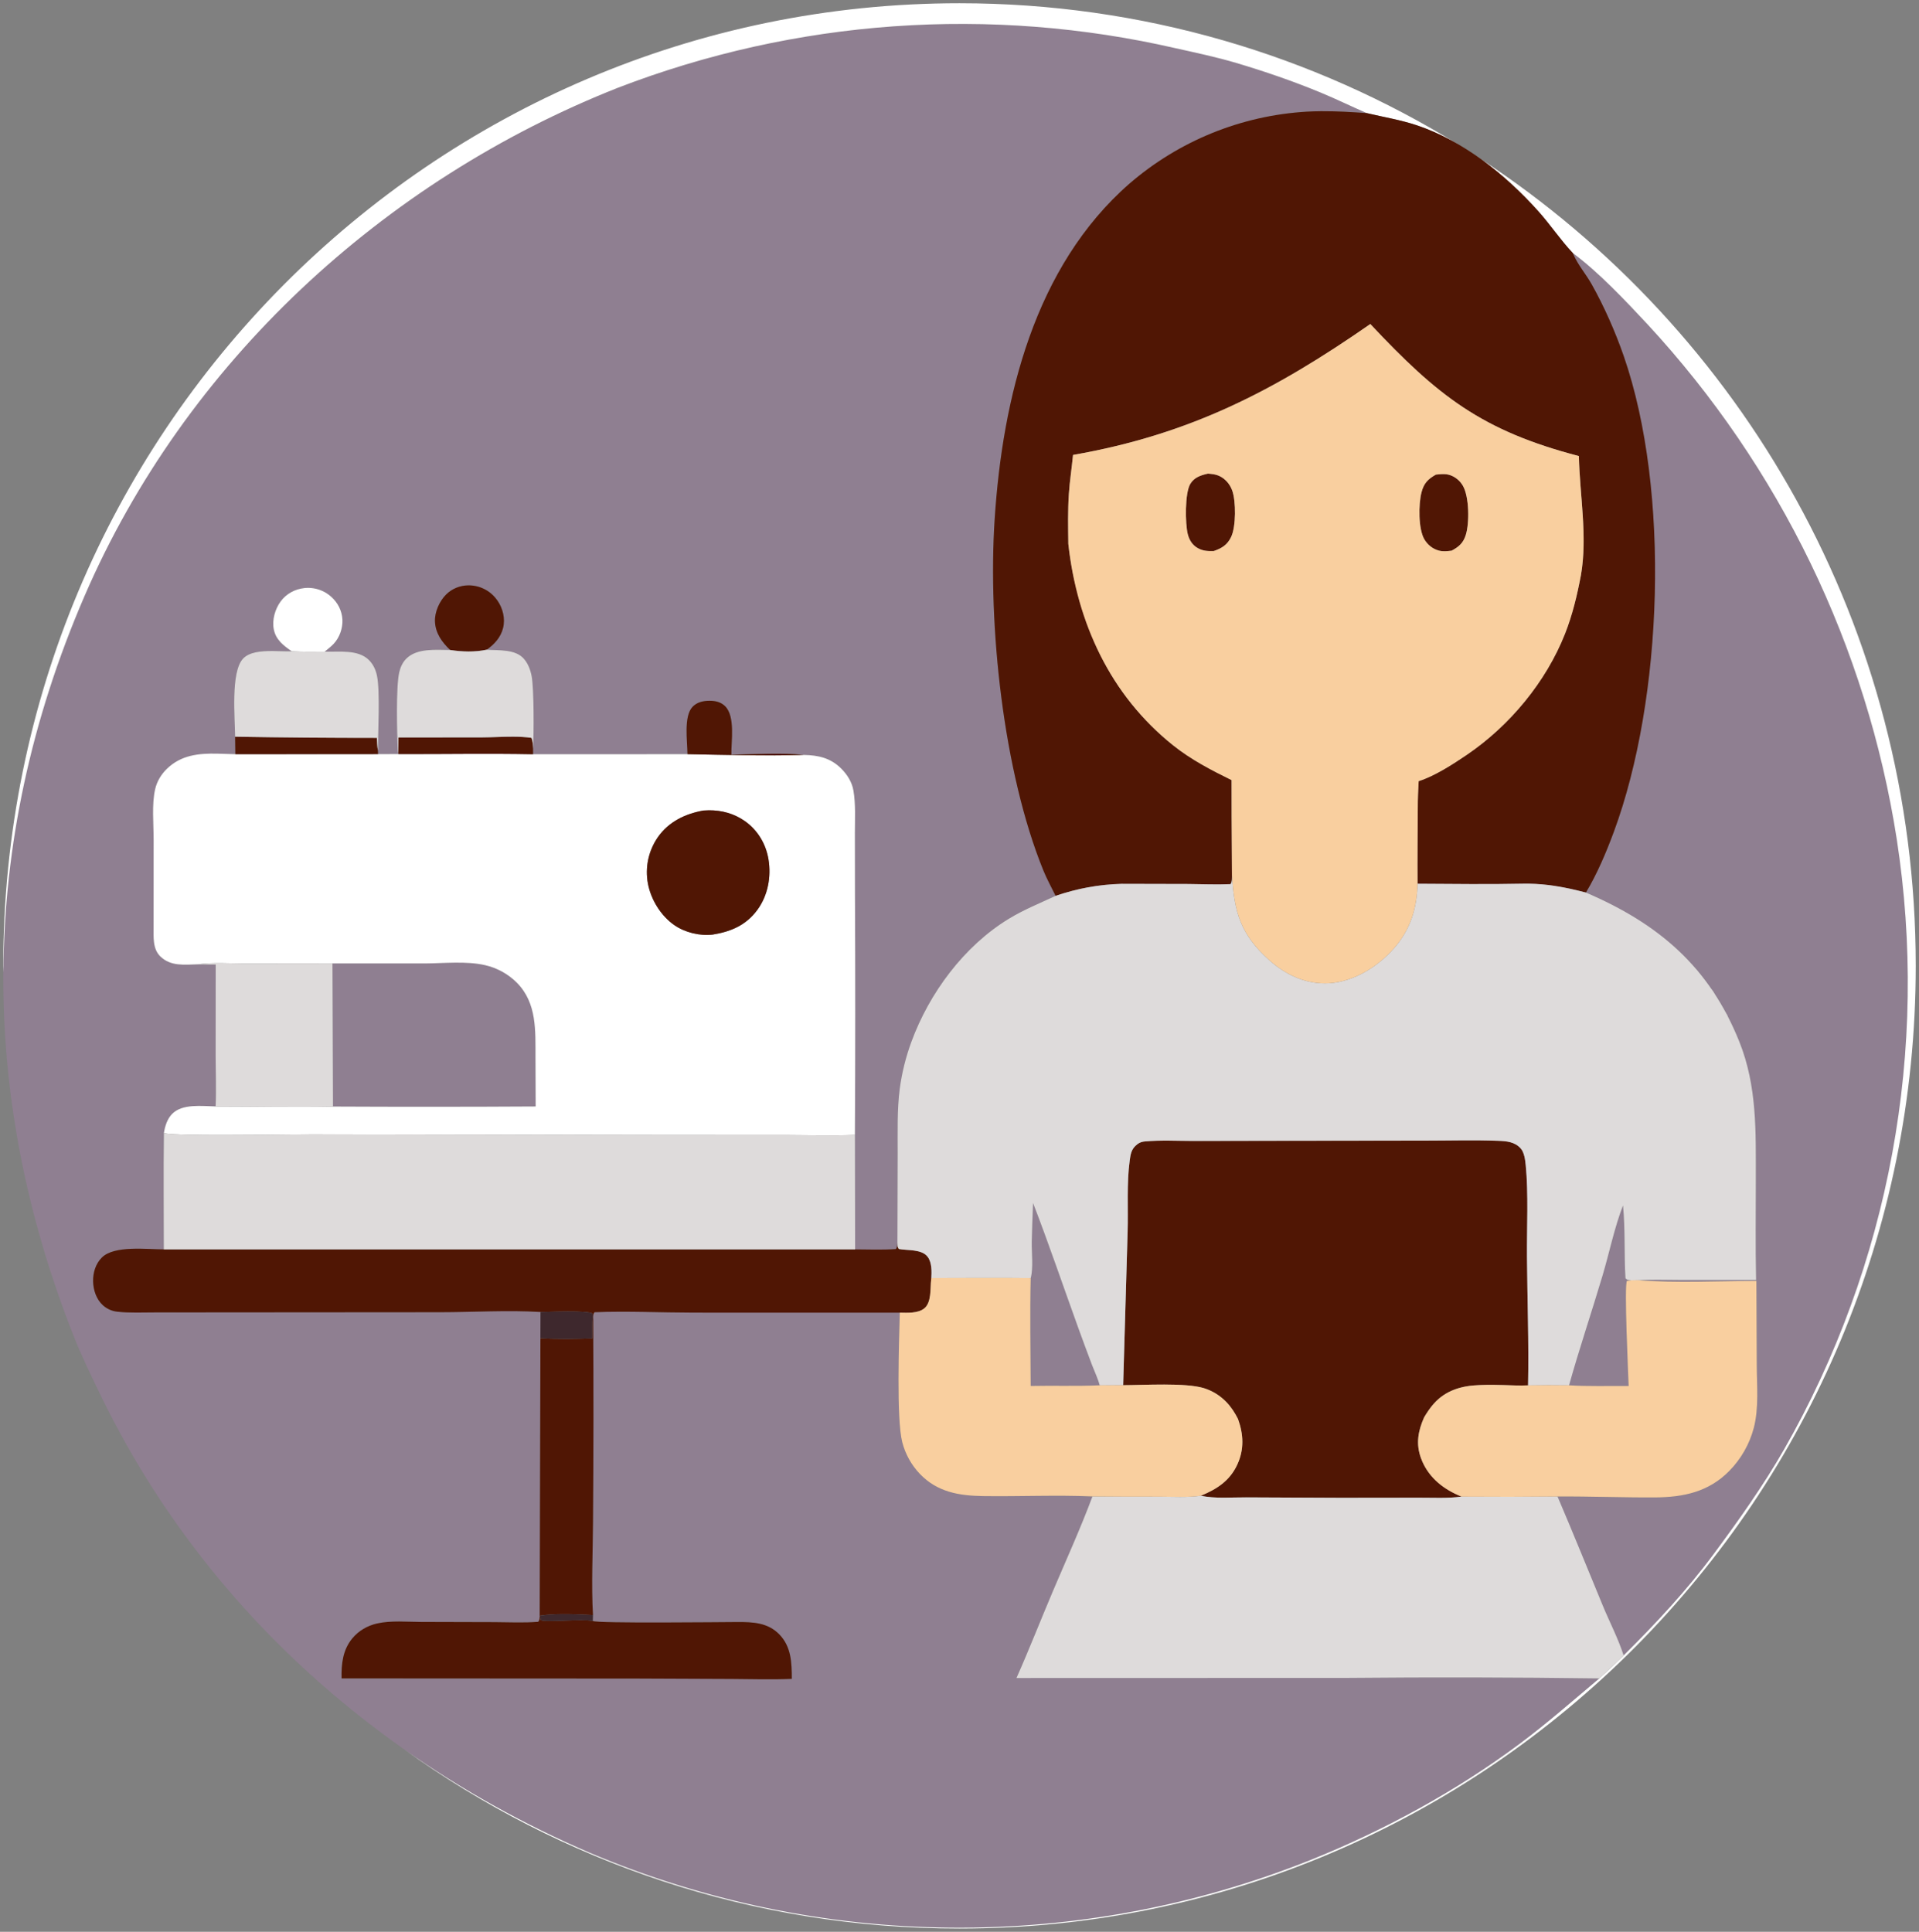 <?xml version="1.0" encoding="UTF-8" standalone="no"?>
<svg
   width="277.455"
   height="279.312"
   version="1.1"
   id="svg35"
   sodipodi:docname="kobieta-w-br-zowych-w-osach--stoi-w-pomieszczeniu-.svg"
   inkscape:version="1.3.2 (091e20e, 2023-11-25, custom)"
   xmlns:inkscape="http://www.inkscape.org/namespaces/inkscape"
   xmlns:sodipodi="http://sodipodi.sourceforge.net/DTD/sodipodi-0.dtd"
   xmlns="http://www.w3.org/2000/svg"
   xmlns:svg="http://www.w3.org/2000/svg"
   xmlns:inkstitch="http://inkstitch.org/namespace">
  <rect width="100%" height="100%" fill="#808080" stroke="none"/>
  <sodipodi:namedview
     id="namedview35"
     pagecolor="#ffffff"
     bordercolor="#000000"
     borderopacity="0.25"
     inkscape:showpageshadow="2"
     inkscape:pageopacity="0.0"
     inkscape:pagecheckerboard="0"
     inkscape:deskcolor="#d1d1d1"
     showgrid="false"
     inkscape:zoom="2.1461796"
     inkscape:cx="71.056496"
     inkscape:cy="121.37847"
     inkscape:window-width="1920"
     inkscape:window-height="991"
     inkscape:window-x="-9"
     inkscape:window-y="-9"
     inkscape:window-maximized="1"
     inkscape:current-layer="svg35" />
  <defs
     id="defs35" />
  <path
     d="m 139.475,3.461 c -0.854,-0.003 -1.707,7.447e-4 -2.561,0.014 -0.854,0.013 -1.707,0.034 -2.561,0.062 -0.853,0.029 -1.706,0.067 -2.559,0.111 -0.853,0.045 -1.705,0.096 -2.557,0.156 -0.852,0.06 -1.704,0.129 -2.555,0.205 -0.85,0.076 -1.7,0.16 -2.549,0.252 -0.849,0.092 -1.696,0.191 -2.543,0.299 -0.847,0.108 -1.692,0.222 -2.537,0.346 -0.845,0.123 -1.689,0.256 -2.531,0.395 -0.843,0.139 -1.684,0.285 -2.523,0.439 -0.84,0.154 -1.679,0.316 -2.516,0.486 -0.837,0.17 -1.67,0.348 -2.504,0.533 -0.833,0.185 -1.666,0.379 -2.496,0.58 -0.83,0.201 -1.656,0.409 -2.482,0.625 -0.826,0.216 -1.651,0.44 -2.473,0.672 -0.822,0.231 -1.641,0.47 -2.459,0.717 -0.817,0.247 -1.633,0.502 -2.445,0.764 -0.813,0.262 -1.624,0.53 -2.432,0.807 -0.808,0.277 -1.612,0.562 -2.414,0.854 -0.803,0.292 -1.604,0.59 -2.4,0.896 C 55.406,26.087 26.768,52.497 12.219,86.189 -2.983,121.392 -3.389,157.801 10.744,193.414 c 1.093,2.754 2.402,5.418 3.688,8.086 14.648,30.385 40.108,53.188 70.924,66.424 1.026,0.434 2.057,0.853 3.094,1.262 1.037,0.408 2.079,0.806 3.125,1.189 1.046,0.383 2.095,0.752 3.15,1.109 1.055,0.357 2.116,0.702 3.18,1.033 1.064,0.332 2.13,0.652 3.201,0.957 1.071,0.306 2.146,0.598 3.225,0.877 1.079,0.279 2.161,0.546 3.246,0.799 1.085,0.253 2.173,0.492 3.264,0.719 1.091,0.226 2.185,0.439 3.281,0.639 1.096,0.2 2.192,0.386 3.293,0.559 1.101,0.173 2.204,0.333 3.309,0.479 1.105,0.146 2.211,0.278 3.318,0.396 1.108,0.119 2.218,0.225 3.328,0.316 1.11,0.092 2.22,0.17 3.332,0.234 1.112,0.065 2.226,0.115 3.34,0.152 1.114,0.038 2.226,0.062 3.34,0.072 1.114,0.01 2.23,0.007 3.344,-0.01 1.114,-0.017 2.227,-0.048 3.34,-0.092 1.113,-0.044 2.226,-0.103 3.338,-0.174 1.112,-0.071 2.222,-0.155 3.332,-0.254 1.11,-0.098 2.219,-0.211 3.326,-0.336 1.107,-0.126 2.211,-0.264 3.314,-0.416 1.104,-0.152 2.205,-0.319 3.305,-0.498 1.099,-0.179 2.196,-0.372 3.291,-0.578 1.095,-0.206 2.188,-0.425 3.277,-0.658 1.089,-0.233 2.176,-0.479 3.26,-0.738 1.083,-0.259 2.163,-0.533 3.24,-0.818 1.077,-0.286 2.149,-0.584 3.219,-0.896 1.069,-0.312 2.136,-0.637 3.197,-0.975 1.062,-0.338 2.119,-0.689 3.172,-1.053 1.053,-0.364 2.101,-0.74 3.145,-1.129 1.044,-0.389 2.083,-0.792 3.117,-1.207 10.504,-4.223 20.935,-9.916 30.016,-16.674 4.033,-3.002 7.774,-6.296 11.617,-9.529 -6.065,-0.083 -12.129,-0.13 -18.193,-0.143 -6.065,-0.013 -12.13,0.009 -18.195,0.066 l -47.879,0.014 c 1.85,-4.163 3.502,-8.403 5.283,-12.594 1.933,-4.548 3.972,-9.029 5.703,-13.662 -5.23,-0.224 -10.513,0.024 -15.75,-0.047 -2.645,-0.036 -5.077,-0.334 -7.201,-1.604 -0.708,-0.423 -1.381,-0.954 -2.018,-1.619 -0.152,-0.16 -0.298,-0.323 -0.439,-0.492 -0.141,-0.169 -0.278,-0.344 -0.408,-0.521 -0.13,-0.178 -0.254,-0.358 -0.373,-0.543 -0.119,-0.186 -0.231,-0.376 -0.338,-0.568 -0.107,-0.193 -0.207,-0.389 -0.301,-0.588 -0.094,-0.199 -0.182,-0.401 -0.264,-0.605 -0.081,-0.205 -0.157,-0.412 -0.225,-0.621 -0.068,-0.209 -0.129,-0.421 -0.184,-0.635 -0.215,-0.838 -0.352,-2.174 -0.434,-3.77 -0.246,-4.787 -0.001,-11.915 0.078,-14.957 l -29.812,-0.006 c -4.752,-0.008 -9.579,-0.243 -14.322,-0.061 -0.207,0.266 -0.171,0.333 -0.203,0.656 0.066,9.908 0.058,19.816 -0.021,29.725 -0.017,4.421 -0.261,8.997 -0.002,13.406 l -0.025,0.857 c 0.593,0.369 18.586,0.162 20.906,0.152 2.24,-0.009 4.414,0.073 6.082,1.807 1.718,1.784 1.78,4.094 1.785,6.41 -2.858,0.124 -5.758,0.031 -8.619,0.014 l -13.924,-0.059 -42.555,-0.025 c -0.02,-1.039 0.022,-2.061 0.24,-3.033 0.219,-0.972 0.614,-1.896 1.301,-2.734 0.457,-0.558 1.007,-1.021 1.617,-1.385 0.61,-0.364 1.281,-0.628 1.982,-0.787 2.007,-0.455 4.341,-0.225 6.395,-0.221 l 10.57,0.029 c 2.092,0.01 4.245,0.124 6.33,-0.051 0.256,-0.295 0.188,-0.642 0.211,-1.023 l 0.105,-39.969 0.014,-3.799 c -2.38,-0.145 -4.804,-0.138 -7.23,-0.094 -2.426,0.044 -4.856,0.124 -7.244,0.125 l -31.646,0.023 -9.604,0.008 c -1.785,-5.9e-4 -3.671,0.095 -5.445,-0.102 -0.097,-0.01 -0.194,-0.024 -0.289,-0.041 -0.095,-0.017 -0.189,-0.037 -0.283,-0.062 -0.094,-0.025 -0.188,-0.054 -0.279,-0.086 -0.092,-0.032 -0.181,-0.068 -0.27,-0.107 -0.089,-0.039 -0.176,-0.083 -0.262,-0.129 -0.085,-0.046 -0.169,-0.096 -0.25,-0.148 -0.081,-0.053 -0.161,-0.109 -0.238,-0.168 -0.077,-0.059 -0.151,-0.121 -0.223,-0.186 -0.479,-0.434 -0.831,-0.987 -1.064,-1.59 -0.234,-0.603 -0.349,-1.257 -0.359,-1.891 -0.01,-0.627 0.081,-1.262 0.289,-1.852 0.208,-0.59 0.533,-1.135 0.986,-1.584 1.794,-1.775 6.494,-1.171 8.947,-1.17 -0.003,-5.606 -0.064,-11.218 0.016,-16.824 0.154,-0.986 0.47,-2.022 1.182,-2.756 1.489,-1.535 4.34,-1.12 6.293,-1.094 0.106,-2.402 0.009,-4.846 0.004,-7.252 l 0.008,-13.26 c -0.853,0.015 -1.704,-0.008 -2.557,-0.031 -1.932,0.051 -3.932,0.332 -5.441,-1.135 -1.143,-1.111 -0.972,-2.828 -0.98,-4.316 l 0.006,-12.535 c 0.004,-2.303 -0.295,-5.14 0.227,-7.373 0.259,-1.105 0.871,-2.111 1.68,-2.898 2.078,-2.024 4.629,-2.248 7.262,-2.203 0.878,0.015 1.765,0.06 2.646,0.078 l -0.035,-2.527 c -0.023,-2.738 -0.649,-9.287 1.117,-11.254 0.898,-1 2.65,-1.146 4.328,-1.135 1.007,0.007 1.989,0.07 2.742,0.041 -1.188,-0.827 -2.298,-1.658 -2.596,-3.178 -0.266,-1.36 0.182,-2.93 0.994,-4.035 0.819,-1.113 2.068,-1.786 3.438,-1.932 0.086,-0.009 0.171,-0.017 0.258,-0.021 0.086,-0.004 0.173,-0.008 0.26,-0.008 0.087,-1.92e-4 0.173,0.004 0.26,0.008 0.087,0.004 0.172,0.011 0.258,0.02 0.086,0.009 0.172,0.02 0.258,0.033 0.086,0.013 0.171,0.029 0.256,0.047 0.085,0.018 0.17,0.037 0.254,0.059 0.084,0.022 0.166,0.048 0.248,0.074 0.082,0.026 0.165,0.055 0.246,0.086 0.081,0.031 0.161,0.063 0.24,0.098 0.079,0.035 0.157,0.07 0.234,0.109 0.077,0.039 0.153,0.08 0.229,0.123 0.075,0.043 0.15,0.088 0.223,0.135 0.073,0.047 0.144,0.096 0.215,0.146 0.07,0.05 0.139,0.102 0.207,0.156 0.068,0.054 0.134,0.11 0.199,0.168 0.972,0.852 1.586,2.042 1.648,3.34 0.059,1.237 -0.407,2.585 -1.264,3.49 -0.39,0.412 -0.86,0.773 -1.299,1.133 2.065,0.069 4.836,-0.369 6.42,1.236 0.603,0.611 0.963,1.395 1.137,2.229 0.474,2.268 0.15,8.203 0.135,10.828 l 0.021,0.52 2.973,-0.004 -0.041,-0.102 c -0.057,-0.285 -0.059,-0.226 -0.07,-0.461 -0.119,-2.434 -0.291,-9.14 0.207,-11.279 0.167,-0.718 0.471,-1.393 0.99,-1.926 0.388,-0.398 0.853,-0.676 1.363,-0.871 1.532,-0.585 3.477,-0.412 5.008,-0.408 -0.596,-0.567 -1.131,-1.173 -1.523,-1.852 -0.393,-0.679 -0.644,-1.43 -0.676,-2.289 -0.051,-1.365 0.655,-2.935 1.617,-3.889 0.428,-0.424 0.929,-0.751 1.473,-0.973 0.543,-0.222 1.129,-0.339 1.727,-0.348 0.08,-0.001 0.158,-7.04e-4 0.238,0.002 0.087,0.003 0.173,0.01 0.26,0.018 0.087,0.007 0.174,0.017 0.26,0.029 0.086,0.012 0.172,0.026 0.258,0.043 0.085,0.017 0.169,0.036 0.254,0.057 0.084,0.021 0.167,0.043 0.25,0.068 0.083,0.025 0.166,0.052 0.248,0.082 0.082,0.03 0.162,0.062 0.242,0.096 0.08,0.034 0.16,0.07 0.238,0.107 0.078,0.038 0.156,0.077 0.232,0.119 0.076,0.042 0.151,0.085 0.225,0.131 0.074,0.046 0.145,0.093 0.217,0.143 0.071,0.05 0.142,0.101 0.211,0.154 0.069,0.053 0.135,0.109 0.201,0.166 0.066,0.057 0.13,0.114 0.193,0.174 0.063,0.06 0.124,0.122 0.184,0.186 0.06,0.063 0.118,0.127 0.174,0.193 0.909,1.06 1.405,2.492 1.24,3.889 -0.084,0.709 -0.34,1.351 -0.715,1.922 -0.375,0.571 -0.868,1.069 -1.424,1.49 -0.109,0.082 -0.217,0.163 -0.328,0.242 1.309,0.097 2.999,-0.021 4.285,0.531 0.429,0.184 0.813,0.443 1.123,0.809 0.591,0.697 0.926,1.586 1.094,2.475 0.176,0.931 0.259,3.043 0.281,5.174 0.022,2.131 -0.016,4.282 -0.078,5.291 l 0.006,0.83 22.322,-0.01 c -0.011,-1.843 -0.574,-5.468 0.732,-6.846 0.319,-0.337 0.709,-0.556 1.131,-0.691 0.422,-0.135 0.877,-0.186 1.326,-0.186 0.832,0 1.648,0.18 2.254,0.787 1.488,1.49 0.873,5.041 0.902,7.01 1.66,-0.024 3.465,-0.1 5.266,-0.127 1.8,-0.027 3.595,-0.005 5.23,0.164 2.068,0.035 3.852,0.432 5.377,1.953 0.875,0.873 1.567,1.953 1.779,3.18 0.34,1.972 0.212,4.066 0.213,6.061 l 0.01,8.84 c 0.058,11.635 0.057,23.271 -0.008,34.906 l 0.025,16.551 c 1.951,0.01 3.935,0.087 5.881,-0.041 0.24,-0.278 0.198,-0.626 0.236,-0.986 l 0.037,-12.863 c 0.006,-3.12 -0.098,-6.288 0.305,-9.387 0.156,-1.143 0.372,-2.275 0.65,-3.395 0.278,-1.12 0.615,-2.221 1.012,-3.305 2.587,-7.061 7.599,-13.848 14.062,-17.801 2.178,-1.332 4.502,-2.264 6.805,-3.338 -0.595,-1.224 -1.251,-2.397 -1.766,-3.662 -5.804,-14.261 -8.045,-35.452 -7.047,-50.781 0.571,-8.762 2.01,-17.897 5.023,-26.342 0.753,-2.111 1.605,-4.179 2.566,-6.188 0.961,-2.008 2.033,-3.958 3.225,-5.83 2.383,-3.744 5.248,-7.182 8.684,-10.182 0.444,-0.383 0.895,-0.757 1.354,-1.121 0.459,-0.365 0.923,-0.719 1.396,-1.064 0.473,-0.345 0.953,-0.682 1.439,-1.008 0.487,-0.326 0.981,-0.641 1.48,-0.947 0.5,-0.306 1.006,-0.602 1.518,-0.887 0.512,-0.285 1.03,-0.56 1.553,-0.824 0.523,-0.264 1.051,-0.517 1.584,-0.76 0.533,-0.243 1.071,-0.473 1.613,-0.693 0.543,-0.22 1.091,-0.431 1.643,-0.629 0.551,-0.198 1.105,-0.385 1.664,-0.561 0.559,-0.176 1.122,-0.34 1.688,-0.492 0.566,-0.153 1.134,-0.294 1.705,-0.424 0.571,-0.129 1.145,-0.246 1.721,-0.352 0.576,-0.106 1.154,-0.201 1.734,-0.283 0.58,-0.082 1.161,-0.152 1.744,-0.211 0.583,-0.059 1.167,-0.106 1.752,-0.141 0.726,-0.043 1.452,-0.065 2.178,-0.07 2.177,-0.015 4.353,0.122 6.525,0.273 -2.235,-0.973 -4.432,-2.049 -6.684,-2.98 -3.943,-1.632 -8.09,-3.058 -12.182,-4.271 -2.884,-0.856 -5.851,-1.478 -8.787,-2.133 -0.832,-0.191 -1.666,-0.375 -2.502,-0.551 -0.836,-0.176 -1.671,-0.344 -2.51,-0.504 -0.839,-0.16 -1.68,-0.312 -2.521,-0.457 -0.842,-0.145 -1.685,-0.281 -2.529,-0.41 -0.844,-0.129 -1.689,-0.25 -2.535,-0.363 -0.846,-0.113 -1.693,-0.219 -2.541,-0.316 -0.848,-0.098 -1.697,-0.188 -2.547,-0.27 -0.85,-0.082 -1.701,-0.155 -2.553,-0.221 -0.851,-0.066 -1.702,-0.125 -2.555,-0.176 -0.852,-0.05 -1.705,-0.092 -2.559,-0.127 -0.853,-0.035 -1.707,-0.061 -2.561,-0.08 -0.854,-0.019 -1.707,-0.028 -2.561,-0.031 z M 227.408,36.592 c 0.037,0.087 0.073,0.177 0.111,0.264 0.642,1.465 1.793,2.802 2.586,4.205 1.816,3.214 3.461,6.955 4.67,10.449 0.421,1.217 0.811,2.474 1.172,3.768 1.7e-4,6.11e-4 -1.7e-4,0.001 0,0.002 0.721,2.587 1.322,5.319 1.807,8.152 1.1e-4,6.39e-4 -1.1e-4,0.001 0,0.002 0.242,1.417 0.456,2.86 0.641,4.322 0.369,2.926 0.622,5.934 0.764,8.982 0.142,3.048 0.173,6.136 0.096,9.223 -2e-5,6.54e-4 1e-5,0.001 0,0.002 -0.078,3.086 -0.264,6.17 -0.555,9.211 -6e-5,6.43e-4 6e-5,0.001 0,0.002 -3.8e-4,0.004 -0.002,0.008 -0.002,0.012 -0.582,6.078 -1.583,11.984 -2.977,17.385 -0.697,2.702 -1.492,5.278 -2.383,7.686 -1.099,2.971 -2.408,6.076 -4.041,8.793 1.491,0.639 2.901,1.326 4.266,2.043 0.001,6.6e-4 0.003,0.001 0.004,0.002 0.34,0.179 0.658,0.374 0.99,0.559 0.083,0.047 0.167,0.094 0.25,0.141 0.93,0.523 1.837,1.067 2.705,1.639 0.004,0.003 0.008,0.005 0.012,0.008 0.219,0.144 0.429,0.296 0.645,0.443 0.212,0.146 0.427,0.289 0.635,0.438 0.836,0.597 1.636,1.228 2.41,1.881 0.002,0.002 0.005,0.004 0.008,0.006 0.13,0.11 0.262,0.218 0.391,0.33 0.223,0.184 0.448,0.365 0.66,0.559 1.048,0.956 2.05,1.959 2.979,3.045 0.021,0.025 0.047,0.045 0.068,0.07 0.827,0.973 1.606,2.001 2.338,3.09 0.732,1.089 1.416,2.237 2.053,3.453 0.637,1.216 1.225,2.498 1.768,3.852 0.324,0.808 0.604,1.617 0.846,2.43 1.7e-4,5.8e-4 -1.8e-4,0.001 0,0.002 0.242,0.812 0.447,1.626 0.619,2.443 1.3e-4,6.2e-4 -1.3e-4,0.001 0,0.002 0.344,1.634 0.561,3.28 0.697,4.936 0.272,3.312 0.221,6.668 0.225,10.076 0.005,4.853 -0.065,9.719 0.037,14.57 l -10.975,-0.004 c -2.018,-3e-4 -4.078,-0.086 -6.092,0.035 5.625,0.428 11.464,0.116 17.111,0.102 l 0.053,12.086 c 0.004,2.99 0.332,6.282 -0.434,9.189 -0.077,0.29 -0.164,0.579 -0.26,0.863 -0.096,0.284 -0.2,0.566 -0.314,0.844 -0.114,0.278 -0.237,0.55 -0.369,0.82 -0.131,0.27 -0.271,0.534 -0.42,0.795 -0.149,0.261 -0.306,0.517 -0.471,0.768 -0.165,0.251 -0.339,0.495 -0.52,0.734 -0.181,0.24 -0.368,0.474 -0.564,0.701 -0.196,0.227 -0.399,0.448 -0.609,0.662 -0.746,0.762 -1.532,1.382 -2.357,1.883 -0.826,0.501 -1.69,0.884 -2.59,1.172 -1.8,0.576 -3.745,0.774 -5.812,0.785 -4.695,0.025 -9.393,-0.164 -14.09,-0.133 2.236,5.241 4.378,10.534 6.555,15.801 0.484,1.171 1.045,2.368 1.58,3.572 0.535,1.204 1.043,2.414 1.426,3.615 4.646,-4.609 9.148,-9.43 13.047,-14.697 3.579,-4.835 7.173,-9.888 10.164,-15.113 0.472,-0.827 0.934,-1.659 1.389,-2.496 0.454,-0.837 0.901,-1.679 1.338,-2.525 0.437,-0.846 0.865,-1.697 1.283,-2.553 0.419,-0.855 0.828,-1.716 1.229,-2.58 0.401,-0.864 0.793,-1.731 1.176,-2.604 0.382,-0.872 0.755,-1.749 1.119,-2.629 0.364,-0.88 0.719,-1.763 1.064,-2.65 0.346,-0.887 0.681,-1.779 1.008,-2.674 0.327,-0.894 0.645,-1.792 0.953,-2.693 0.308,-0.901 0.608,-1.805 0.896,-2.713 0.289,-0.907 0.568,-1.817 0.838,-2.73 0.27,-0.913 0.531,-1.829 0.781,-2.748 0.251,-0.919 0.491,-1.84 0.723,-2.764 0.231,-0.924 0.454,-1.851 0.666,-2.779 0.212,-0.929 0.413,-1.858 0.605,-2.791 0.192,-0.933 0.376,-1.868 0.549,-2.805 0.173,-0.937 0.335,-1.875 0.488,-2.814 0.153,-0.94 0.296,-1.881 0.43,-2.824 0.133,-0.943 0.258,-1.888 0.371,-2.834 0.113,-0.946 0.217,-1.892 0.311,-2.84 0.094,-0.948 0.176,-1.896 0.25,-2.846 0.074,-0.949 0.138,-1.899 0.191,-2.85 0.054,-0.951 0.099,-1.904 0.133,-2.855 0.034,-0.952 0.057,-1.903 0.07,-2.855 0.014,-0.952 0.018,-1.905 0.012,-2.857 -0.006,-0.952 -0.023,-1.903 -0.049,-2.855 -0.026,-0.952 -0.061,-1.904 -0.107,-2.855 -0.046,-0.951 -0.104,-1.901 -0.17,-2.852 -0.066,-0.95 -0.141,-1.899 -0.227,-2.848 -0.086,-0.948 -0.183,-1.897 -0.289,-2.844 -0.106,-0.946 -0.222,-1.892 -0.348,-2.836 -0.126,-0.944 -0.261,-1.885 -0.406,-2.826 -0.135,-0.863 -0.277,-1.727 -0.428,-2.588 -0.151,-0.861 -0.31,-1.72 -0.477,-2.578 -0.167,-0.858 -0.341,-1.714 -0.523,-2.568 -0.182,-0.855 -0.374,-1.707 -0.572,-2.559 -0.198,-0.851 -0.405,-1.7 -0.619,-2.547 -0.214,-0.847 -0.434,-1.694 -0.664,-2.537 -0.23,-0.843 -0.468,-1.684 -0.713,-2.523 -0.245,-0.839 -0.499,-1.674 -0.76,-2.508 -0.261,-0.834 -0.529,-1.667 -0.805,-2.496 -0.276,-0.829 -0.56,-1.655 -0.852,-2.479 -0.291,-0.824 -0.59,-1.646 -0.896,-2.465 -0.306,-0.818 -0.62,-1.633 -0.941,-2.445 -0.322,-0.813 -0.652,-1.623 -0.988,-2.43 -0.336,-0.806 -0.68,-1.61 -1.031,-2.41 -0.351,-0.8 -0.71,-1.597 -1.076,-2.391 -0.366,-0.794 -0.74,-1.583 -1.121,-2.369 -0.381,-0.787 -0.769,-1.57 -1.164,-2.35 -0.395,-0.779 -0.798,-1.554 -1.207,-2.326 -0.41,-0.772 -0.826,-1.541 -1.25,-2.305 -0.424,-0.764 -0.855,-1.525 -1.293,-2.281 -0.438,-0.756 -0.882,-1.508 -1.334,-2.256 -0.452,-0.748 -0.91,-1.493 -1.375,-2.232 -0.466,-0.74 -0.939,-1.474 -1.418,-2.205 -0.479,-0.731 -0.965,-1.458 -1.457,-2.18 -0.493,-0.722 -0.992,-1.44 -1.498,-2.152 -0.506,-0.713 -1.018,-1.42 -1.537,-2.123 -0.519,-0.703 -1.044,-1.402 -1.576,-2.096 -0.532,-0.694 -1.069,-1.381 -1.613,-2.064 -0.545,-0.683 -1.097,-1.362 -1.654,-2.035 -0.557,-0.673 -1.12,-1.343 -1.689,-2.006 -0.569,-0.663 -1.145,-1.32 -1.727,-1.973 -0.582,-0.652 -1.168,-1.298 -1.762,-1.939 -3.213,-3.44 -7.037,-7.519 -10.807,-10.312 z M 65.795,139.188 c -1.502,0.014 -3.013,0.109 -4.414,0.113 l -13.312,-0.002 0.076,20.691 c 9.769,0.049 19.536,0.045 29.305,-0.012 l -0.025,-7.117 c -0.014,-3.827 0.231,-7.811 -2.682,-10.766 -0.156,-0.157 -0.317,-0.308 -0.484,-0.453 -0.167,-0.145 -0.341,-0.285 -0.518,-0.418 -0.177,-0.133 -0.357,-0.26 -0.543,-0.381 -0.186,-0.12 -0.375,-0.235 -0.568,-0.342 -0.194,-0.107 -0.393,-0.207 -0.594,-0.301 -0.201,-0.093 -0.404,-0.181 -0.611,-0.26 -0.207,-0.079 -0.415,-0.15 -0.627,-0.215 -0.212,-0.064 -0.427,-0.121 -0.643,-0.17 -1.364,-0.318 -2.857,-0.383 -4.359,-0.369 z m 83.57,34.76 c -0.085,1.876 -0.149,3.753 -0.191,5.631 -0.022,1.551 0.243,3.755 -0.15,5.213 -0.126,5.193 -0.02,10.405 -0.004,15.6 3.315,-0.068 6.667,0.051 9.975,-0.092 -0.26,-0.983 -0.734,-1.969 -1.1,-2.92 -0.673,-1.772 -1.333,-3.549 -1.977,-5.332 -2.188,-6.043 -4.237,-12.1 -6.553,-18.1 z m 85.293,0.34 c -0.623,1.608 -1.114,3.309 -1.572,5.021 -0.459,1.712 -0.885,3.436 -1.377,5.092 -1.576,5.308 -3.361,10.562 -4.852,15.895 1.424,0.089 2.864,0.108 4.305,0.107 1.441,-2.9e-4 2.883,-0.02 4.311,-0.01 -0.026,-0.845 -0.195,-4.497 -0.303,-8.01 -0.054,-1.757 -0.093,-3.479 -0.092,-4.799 0.001,-1.32 0.044,-2.237 0.15,-2.385 l 0.695,-0.086 c -0.414,-0.046 -0.618,0.013 -0.908,-0.299 -0.214,-3.496 -0.013,-7.038 -0.357,-10.527 z"
     style="fill:#bf7bc5;fill-opacity:0.243"
     id="path85"
     inkstitch:fill_method="circular_fill"
     inkstitch:fill_underlay_row_spacing_mm="4"
     inkstitch:fill_underlay_angle="45"
     inkstitch:enable_random_stitch_length="True"
     inkstitch:random_stitch_length_jitter_percent="20"
     inkscape:label="fioletowy" />
  <path
     d="M 138.729,0.469 C 62.37,0.468 0.469,62.785 0.469,139.656 c -3.1e-7,0.314 0.021,0.622 0.023,0.936 C 0.601,122.321 4.485,104.099 12.219,86.189 26.768,52.498 55.406,26.087 89.379,12.674 c 0.797,-0.307 1.598,-0.605 2.4,-0.896 0.802,-0.292 1.606,-0.577 2.414,-0.854 0.808,-0.277 1.619,-0.545 2.432,-0.807 0.813,-0.262 1.628,-0.517 2.445,-0.764 0.818,-0.247 1.637,-0.485 2.459,-0.717 0.822,-0.231 1.647,-0.456 2.473,-0.672 0.826,-0.216 1.653,-0.424 2.482,-0.625 0.83,-0.201 1.663,-0.395 2.496,-0.58 0.833,-0.185 1.667,-0.363 2.504,-0.533 0.837,-0.17 1.676,-0.332 2.516,-0.486 0.84,-0.154 1.681,-0.301 2.523,-0.439 0.843,-0.139 1.686,-0.271 2.531,-0.395 0.845,-0.123 1.69,-0.238 2.537,-0.346 0.847,-0.108 1.694,-0.207 2.543,-0.299 0.849,-0.092 1.698,-0.176 2.549,-0.252 0.85,-0.076 1.703,-0.145 2.555,-0.205 0.852,-0.06 1.704,-0.112 2.557,-0.156 0.853,-0.045 1.705,-0.083 2.559,-0.111 0.853,-0.029 1.707,-0.05 2.561,-0.062 0.854,-0.013 1.707,-0.017 2.561,-0.014 0.854,0.003 1.707,0.013 2.561,0.031 0.854,0.019 1.707,0.046 2.561,0.08 0.853,0.035 1.706,0.077 2.559,0.127 0.852,0.05 1.704,0.11 2.555,0.176 0.851,0.066 1.703,0.139 2.553,0.221 0.85,0.082 1.699,0.172 2.547,0.27 0.848,0.098 1.695,0.203 2.541,0.316 0.846,0.113 1.691,0.234 2.535,0.363 0.844,0.129 1.688,0.266 2.529,0.41 0.841,0.145 1.683,0.297 2.521,0.457 0.839,0.16 1.674,0.328 2.51,0.504 0.836,0.176 1.67,0.36 2.502,0.551 2.936,0.655 5.903,1.277 8.787,2.133 4.092,1.214 8.239,2.64 12.182,4.271 2.251,0.932 4.448,2.007 6.684,2.98 2.392,0.57 4.829,0.965 7.168,1.738 2.109,0.697 4.143,1.676 6.102,2.82 C 189.866,7.95 165.168,0.469 138.729,0.469 Z m 75.322,22.494 c 3.105,2.229 5.94,4.868 8.393,7.611 1.734,1.939 3.175,4.124 4.965,6.018 3.769,2.794 7.594,6.873 10.807,10.312 0.594,0.641 1.18,1.287 1.762,1.939 0.581,0.652 1.157,1.31 1.727,1.973 0.569,0.663 1.132,1.332 1.689,2.006 0.557,0.673 1.11,1.352 1.654,2.035 0.544,0.684 1.081,1.371 1.613,2.064 0.532,0.693 1.057,1.392 1.576,2.096 0.519,0.703 1.031,1.41 1.537,2.123 0.506,0.713 1.005,1.43 1.498,2.152 0.493,0.722 0.978,1.449 1.457,2.18 0.479,0.731 0.952,1.466 1.418,2.205 0.465,0.74 0.923,1.484 1.375,2.232 0.452,0.748 0.896,1.5 1.334,2.256 0.438,0.756 0.869,1.517 1.293,2.281 0.424,0.764 0.84,1.533 1.25,2.305 0.409,0.772 0.812,1.547 1.207,2.326 0.395,0.78 0.783,1.563 1.164,2.35 0.381,0.787 0.755,1.576 1.121,2.369 0.366,0.794 0.725,1.59 1.076,2.391 0.352,0.8 0.695,1.604 1.031,2.41 0.337,0.806 0.667,1.617 0.988,2.43 0.322,0.813 0.635,1.627 0.941,2.445 0.306,0.818 0.605,1.641 0.896,2.465 0.291,0.824 0.575,1.649 0.852,2.479 0.276,0.829 0.544,1.662 0.805,2.496 0.261,0.834 0.514,1.669 0.76,2.508 0.245,0.839 0.483,1.68 0.713,2.523 0.23,0.843 0.45,1.69 0.664,2.537 0.214,0.847 0.421,1.696 0.619,2.547 0.198,0.851 0.39,1.704 0.572,2.559 0.182,0.855 0.357,1.71 0.523,2.568 0.167,0.858 0.326,1.717 0.477,2.578 0.151,0.861 0.293,1.725 0.428,2.588 0.145,0.941 0.28,1.882 0.406,2.826 0.126,0.944 0.242,1.889 0.348,2.836 0.106,0.946 0.203,1.895 0.289,2.844 0.086,0.949 0.161,1.898 0.227,2.848 0.066,0.95 0.124,1.9 0.17,2.852 0.046,0.951 0.081,1.903 0.107,2.855 0.026,0.952 0.043,1.903 0.049,2.855 0.006,0.952 0.002,1.905 -0.012,2.857 -0.014,0.952 -0.036,1.904 -0.07,2.855 -0.034,0.952 -0.079,1.904 -0.133,2.855 -0.054,0.951 -0.118,1.9 -0.191,2.85 -0.074,0.95 -0.156,1.898 -0.25,2.846 -0.094,0.948 -0.197,1.894 -0.311,2.84 -0.114,0.946 -0.238,1.891 -0.371,2.834 -0.133,0.943 -0.277,1.884 -0.43,2.824 -0.153,0.94 -0.315,1.878 -0.488,2.814 -0.173,0.936 -0.356,1.872 -0.549,2.805 -0.193,0.933 -0.394,1.862 -0.605,2.791 -0.212,0.929 -0.435,1.855 -0.666,2.779 -0.231,0.924 -0.472,1.845 -0.723,2.764 -0.251,0.919 -0.511,1.835 -0.781,2.748 -0.27,0.913 -0.549,1.823 -0.838,2.73 -0.289,0.907 -0.588,1.812 -0.896,2.713 -0.308,0.901 -0.626,1.799 -0.953,2.693 -0.327,0.894 -0.662,1.786 -1.008,2.674 -0.346,0.888 -0.7,1.77 -1.064,2.65 -0.364,0.88 -0.737,1.757 -1.119,2.629 -0.382,0.872 -0.775,1.74 -1.176,2.604 -0.401,0.864 -0.81,1.725 -1.229,2.58 -0.419,0.855 -0.846,1.706 -1.283,2.553 -0.437,0.846 -0.884,1.688 -1.338,2.525 -0.454,0.837 -0.917,1.669 -1.389,2.496 -2.991,5.225 -6.585,10.278 -10.164,15.113 -3.899,5.267 -8.401,10.089 -13.047,14.697 -1.144,1.138 -2.316,2.247 -3.518,3.324 -3.843,3.234 -7.584,6.527 -11.617,9.529 -9.081,6.758 -19.511,12.451 -30.016,16.674 -1.034,0.415 -2.073,0.818 -3.117,1.207 -1.044,0.389 -2.091,0.765 -3.145,1.129 -1.053,0.364 -2.11,0.715 -3.172,1.053 -1.062,0.338 -2.128,0.663 -3.197,0.975 -1.069,0.312 -2.142,0.611 -3.219,0.896 -1.077,0.286 -2.157,0.559 -3.24,0.818 -1.083,0.259 -2.17,0.506 -3.26,0.738 -1.09,0.233 -2.182,0.452 -3.277,0.658 -1.095,0.206 -2.192,0.399 -3.291,0.578 -1.1,0.18 -2.201,0.346 -3.305,0.498 -1.104,0.152 -2.208,0.29 -3.314,0.416 -1.107,0.125 -2.217,0.238 -3.326,0.336 -1.11,0.098 -2.22,0.183 -3.332,0.254 -1.112,0.071 -2.225,0.13 -3.338,0.174 -1.113,0.044 -2.226,0.075 -3.34,0.092 -1.114,0.017 -2.23,0.02 -3.344,0.01 -1.114,-0.01 -2.226,-0.035 -3.34,-0.072 -1.113,-0.037 -2.228,-0.088 -3.34,-0.152 -1.112,-0.065 -2.222,-0.143 -3.332,-0.234 -1.11,-0.092 -2.22,-0.198 -3.328,-0.316 -1.108,-0.119 -2.214,-0.251 -3.318,-0.396 -1.105,-0.146 -2.208,-0.306 -3.309,-0.479 -1.101,-0.173 -2.197,-0.359 -3.293,-0.559 -1.096,-0.2 -2.191,-0.412 -3.281,-0.639 -1.091,-0.226 -2.179,-0.466 -3.264,-0.719 -1.085,-0.253 -2.168,-0.519 -3.246,-0.799 -1.079,-0.279 -2.153,-0.571 -3.225,-0.877 -1.071,-0.306 -2.138,-0.625 -3.201,-0.957 -1.064,-0.331 -2.125,-0.676 -3.18,-1.033 -1.055,-0.357 -2.104,-0.726 -3.15,-1.109 -1.046,-0.383 -2.088,-0.781 -3.125,-1.189 -1.036,-0.409 -2.068,-0.828 -3.094,-1.262 -9.548,-4.101 -18.58,-9.125 -26.938,-15.004 22.642,16.3 50.352,25.924 80.311,25.924 76.358,-6e-4 138.258,-62.317 138.258,-139.188 5e-5,-48.891 -25.062,-91.865 -62.936,-116.693 z m 20.697,216.395 c -0.383,-1.201 -0.891,-2.411 -1.426,-3.615 -0.535,-1.204 -1.096,-2.401 -1.58,-3.572 0.968,2.343 2.239,4.785 3.006,7.188 z M 44.533,84.996 c -0.086,2.06e-4 -0.173,0.003 -0.26,0.008 -0.087,0.005 -0.172,0.012 -0.258,0.021 -1.369,0.146 -2.619,0.818 -3.438,1.932 -0.812,1.105 -1.26,2.675 -0.994,4.035 0.297,1.52 1.408,2.35 2.596,3.178 1.598,0.076 3.166,0.078 4.766,0.051 0.439,-0.36 0.908,-0.72 1.299,-1.133 0.856,-0.905 1.323,-2.253 1.264,-3.49 -0.062,-1.298 -0.676,-2.488 -1.648,-3.34 -0.065,-0.057 -0.132,-0.114 -0.199,-0.168 -0.068,-0.054 -0.137,-0.106 -0.207,-0.156 -0.07,-0.051 -0.142,-0.1 -0.215,-0.146 -0.073,-0.047 -0.147,-0.092 -0.223,-0.135 -0.075,-0.043 -0.151,-0.084 -0.229,-0.123 -0.077,-0.039 -0.155,-0.075 -0.234,-0.109 -0.079,-0.035 -0.159,-0.067 -0.24,-0.098 -0.081,-0.031 -0.164,-0.06 -0.246,-0.086 -0.082,-0.026 -0.164,-0.052 -0.248,-0.074 -0.084,-0.022 -0.169,-0.041 -0.254,-0.059 -0.085,-0.018 -0.17,-0.034 -0.256,-0.047 -0.085,-0.013 -0.172,-0.024 -0.258,-0.033 -0.086,-0.009 -0.171,-0.015 -0.258,-0.02 -0.086,-0.004 -0.173,-0.008 -0.26,-0.008 z m 183.094,2.451 c -0.374,1.419 -0.814,2.82 -1.35,4.176 0.268,-0.678 0.511,-1.367 0.734,-2.064 0.224,-0.697 0.428,-1.402 0.615,-2.111 z M 161.154,98.365 c 0.374,0.584 0.764,1.159 1.17,1.725 0.406,0.565 0.828,1.122 1.266,1.668 -0.876,-1.091 -1.687,-2.224 -2.436,-3.393 z m 2.436,3.393 c 0.438,0.545 0.891,1.079 1.361,1.604 0.47,0.524 0.956,1.039 1.459,1.541 -1.006,-1.004 -1.945,-2.054 -2.82,-3.145 z m 2.82,3.145 c 0.503,0.502 1.023,0.994 1.559,1.473 0.536,0.479 1.089,0.946 1.658,1.4 -1.139,-0.909 -2.211,-1.869 -3.217,-2.873 z M 31.381,108.967 c -2.633,-0.045 -5.183,0.179 -7.262,2.203 -0.809,0.787 -1.421,1.793 -1.68,2.898 -0.522,2.233 -0.223,5.07 -0.227,7.373 l -0.006,12.535 c 0.008,1.489 -0.163,3.206 0.98,4.316 1.51,1.467 3.509,1.185 5.441,1.135 1.066,-0.152 2.2,-0.179 3.338,-0.17 1.138,0.01 2.28,0.056 3.359,0.057 l 12.742,-0.016 13.312,0.002 c 1.401,-0.005 2.912,-0.099 4.414,-0.113 1.502,-0.014 2.995,0.051 4.359,0.369 0.216,0.049 0.431,0.106 0.643,0.17 0.212,0.064 0.42,0.136 0.627,0.215 0.207,0.079 0.41,0.166 0.611,0.26 0.201,0.093 0.4,0.194 0.594,0.301 0.194,0.107 0.383,0.221 0.568,0.342 0.186,0.121 0.366,0.248 0.543,0.381 0.177,0.133 0.35,0.273 0.518,0.418 0.167,0.145 0.328,0.296 0.484,0.453 2.913,2.955 2.668,6.939 2.682,10.766 l 0.025,7.117 c -9.768,0.057 -19.536,0.06 -29.305,0.012 -5.649,0.105 -11.32,-0.017 -16.971,-0.019 -1.953,-0.026 -4.804,-0.441 -6.293,1.094 -0.711,0.733 -1.027,1.77 -1.182,2.756 0.421,0.129 1.772,0.203 3.611,0.244 5.517,0.124 15.423,-0.061 17.762,-0.049 l 52.744,0.09 15.809,0.004 c 1.659,0.006 3.328,0.033 4.994,0.043 1.667,0.011 3.333,0.004 4.99,-0.059 0.065,-11.635 0.066,-23.271 0.008,-34.906 l -0.01,-8.84 c -8.8e-4,-1.995 0.128,-4.089 -0.213,-6.061 -0.212,-1.227 -0.904,-2.307 -1.779,-3.18 -1.525,-1.521 -3.309,-1.918 -5.377,-1.953 -2.803,0.078 -5.611,0.077 -8.42,0.043 -2.809,-0.034 -5.619,-0.1 -8.422,-0.154 l -22.322,0.01 c -3.235,-0.063 -6.478,-0.065 -9.721,-0.053 -3.243,0.013 -6.486,0.039 -9.723,0.029 l -2.973,0.004 -20.631,0.012 c -0.882,-0.018 -1.769,-0.063 -2.646,-0.078 z m 180.723,0.15 c -0.98,0.667 -2.155,1.446 -3.371,2.146 0.608,-0.35 1.205,-0.72 1.773,-1.086 0.568,-0.366 1.107,-0.727 1.598,-1.061 z m -38.346,1.422 c 0.694,0.398 1.396,0.778 2.107,1.146 0.728,0.377 1.462,0.744 2.199,1.107 -1.457,-0.717 -2.904,-1.45 -4.307,-2.254 z m -71.264,6.617 c 1.855,-0.012 3.655,0.474 5.199,1.561 1.859,1.308 3.05,3.3 3.418,5.529 0.417,2.524 -0.077,5.225 -1.605,7.307 -1.635,2.227 -3.821,3.149 -6.459,3.574 -1.868,0.224 -4.017,-0.302 -5.549,-1.367 -1.943,-1.351 -3.375,-3.676 -3.814,-5.994 -0.027,-0.144 -0.052,-0.29 -0.072,-0.436 -0.02,-0.146 -0.036,-0.291 -0.049,-0.438 -0.013,-0.146 -0.022,-0.295 -0.027,-0.441 -0.006,-0.147 -0.008,-0.292 -0.006,-0.439 0.002,-0.147 0.007,-0.295 0.016,-0.441 0.009,-0.147 0.021,-0.293 0.037,-0.439 0.016,-0.146 0.037,-0.29 0.061,-0.436 0.023,-0.145 0.049,-0.29 0.08,-0.434 0.031,-0.144 0.066,-0.288 0.104,-0.43 0.038,-0.142 0.078,-0.282 0.123,-0.422 0.045,-0.14 0.093,-0.278 0.145,-0.416 0.052,-0.138 0.108,-0.275 0.166,-0.41 0.058,-0.135 0.121,-0.269 0.186,-0.4 0.065,-0.132 0.131,-0.262 0.203,-0.391 0.071,-0.128 0.147,-0.254 0.225,-0.379 0.078,-0.125 0.158,-0.248 0.242,-0.369 1.569,-2.24 3.951,-3.384 6.582,-3.854 0.267,-0.022 0.532,-0.033 0.797,-0.035 z M 245.25,140.143 c 0.151,0.177 0.286,0.372 0.434,0.553 -0.127,-0.155 -0.236,-0.33 -0.365,-0.482 -0.021,-0.025 -0.047,-0.045 -0.068,-0.07 z m 2.109,2.77 c 0.234,0.338 0.459,0.689 0.684,1.039 -0.134,-0.209 -0.249,-0.444 -0.387,-0.648 -0.093,-0.138 -0.203,-0.255 -0.297,-0.391 z m 1.963,3.193 c 0.192,0.348 0.387,0.691 0.57,1.051 -0.065,-0.128 -0.117,-0.274 -0.184,-0.4 -0.12,-0.229 -0.263,-0.426 -0.387,-0.65 z m -119.57,33.512 c 0.013,0.184 0.002,0.359 0.021,0.521 0.02,0.163 0.07,0.313 0.203,0.447 -0.266,-0.269 -0.198,-0.6 -0.225,-0.969 z m 19.271,5.174 c -0.063,2.596 -0.067,5.197 -0.055,7.799 0.012,2.602 0.043,5.203 0.051,7.801 -0.016,-5.195 -0.122,-10.407 0.004,-15.6 z m -0.004,15.6 c 1.658,-0.034 3.324,-0.021 4.99,-0.018 1.666,0.004 3.331,-0.003 4.984,-0.074 -3.307,0.142 -6.659,0.024 -9.975,0.092 z M 74.551,189.58 c -1.207,-0.011 -2.42,0.001 -3.633,0.023 2.426,-0.044 4.85,-0.051 7.23,0.094 -1.19,-0.073 -2.391,-0.106 -3.598,-0.117 z m 139.152,10.672 c -0.599,0.037 -1.187,0.104 -1.762,0.211 0.731,-0.136 1.493,-0.18 2.26,-0.209 -0.164,0.006 -0.335,-0.012 -0.498,-0.002 z m -40.07,16.01 c -0.99,0.141 -2.02,0.175 -3.053,0.174 -1.032,-0.001 -2.066,-0.036 -3.066,-0.037 2.001,0.001 4.139,0.146 6.119,-0.137 z m -118.451,34.279 c 0.87,0.665 1.755,1.308 2.641,1.953 -0.893,-0.635 -1.764,-1.298 -2.641,-1.953 z"
     style="display:inline;fill:#ffffff;fill-opacity:0.995;stroke-width:0.937;stroke-linecap:round;paint-order:stroke markers fill"
     id="path86"
     inkscape:label="path86"
     inkstitch:row_spacing_mm="0.3"
     inkstitch:max_stitch_length_mm="2"
     inkstitch:pull_compensation_mm="0,2"
     inkstitch:enable_random_stitch_length="True"
     inkstitch:fill_underlay_row_spacing_mm="4" />
  <path
     d="m 191.074,16.078 c -0.726,0.005 -1.452,0.027 -2.178,0.07 -0.585,0.035 -1.169,0.082 -1.752,0.141 -0.583,0.059 -1.164,0.129 -1.744,0.211 -0.58,0.082 -1.158,0.177 -1.734,0.283 -0.576,0.106 -1.149,0.222 -1.721,0.352 -0.571,0.129 -1.139,0.271 -1.705,0.424 -0.566,0.153 -1.129,0.317 -1.688,0.492 -0.559,0.176 -1.113,0.362 -1.664,0.561 -0.551,0.198 -1.1,0.408 -1.643,0.629 -0.543,0.221 -1.08,0.451 -1.613,0.693 -0.533,0.242 -1.061,0.496 -1.584,0.76 -0.523,0.264 -1.041,0.539 -1.553,0.824 -0.512,0.285 -1.018,0.581 -1.518,0.887 -0.5,0.306 -0.994,0.621 -1.48,0.947 -0.487,0.326 -0.966,0.662 -1.439,1.008 -0.473,0.345 -0.938,0.7 -1.396,1.064 -0.459,0.364 -0.91,0.738 -1.354,1.121 -13.743,11.999 -18.356,31.016 -19.498,48.541 -0.999,15.329 1.242,36.521 7.047,50.781 0.515,1.265 1.171,2.438 1.766,3.662 3.137,-1.07 6.226,-1.644 9.539,-1.734 l 9.652,0.023 c 2.03,0.012 4.073,0.112 6.1,0.018 0.263,-0.343 0.196,-0.965 0.205,-1.391 l -0.047,-8.334 -0.008,-5.318 c -0.737,-0.363 -1.472,-0.73 -2.199,-1.107 -0.711,-0.369 -1.414,-0.749 -2.107,-1.146 -0.016,-0.009 -0.033,-0.018 -0.049,-0.027 -4.8e-4,-2.8e-4 -0.001,2.7e-4 -0.002,0 -1.418,-0.815 -2.79,-1.706 -4.08,-2.736 -0.569,-0.455 -1.122,-0.921 -1.658,-1.4 -0.536,-0.479 -1.056,-0.97 -1.559,-1.473 -0.503,-0.502 -0.989,-1.017 -1.459,-1.541 -0.47,-0.524 -0.923,-1.058 -1.361,-1.604 -0.438,-0.545 -0.86,-1.102 -1.266,-1.668 -0.406,-0.565 -0.796,-1.14 -1.17,-1.725 -0.669,-1.044 -1.27,-2.127 -1.84,-3.227 -0.122,-0.236 -0.245,-0.472 -0.363,-0.711 -0.255,-0.516 -0.467,-1.052 -0.701,-1.578 -0.453,-1.022 -0.876,-2.057 -1.252,-3.115 -0.185,-0.52 -0.359,-1.042 -0.525,-1.57 -0.339,-1.078 -0.632,-2.171 -0.895,-3.279 -0.114,-0.48 -0.242,-0.953 -0.342,-1.438 -0.326,-1.585 -0.599,-3.188 -0.777,-4.818 -0.025,-2.392 -0.082,-4.805 0.078,-7.193 0.127,-1.892 0.422,-3.772 0.605,-5.66 16.856,-2.946 29.031,-9.225 42.98,-18.926 9.748,10.392 16.11,15.424 30.154,19.088 0.031,1.416 0.126,2.849 0.236,4.291 0.33,4.326 0.794,8.726 0.061,12.932 -0.267,1.431 -0.574,2.868 -0.947,4.287 -0.187,0.71 -0.391,1.414 -0.615,2.111 -0.224,0.697 -0.467,1.386 -0.734,2.064 -0.688,1.743 -1.532,3.445 -2.508,5.084 -2.9e-4,4.94e-4 2.9e-4,0.002 0,0.002 -0.487,0.819 -1.009,1.622 -1.559,2.406 -1.101,1.569 -2.32,3.063 -3.635,4.459 -1.972,2.094 -4.157,3.968 -6.473,5.543 -0.49,0.334 -1.029,0.695 -1.598,1.061 -0.568,0.366 -1.165,0.736 -1.773,1.086 -1.217,0.701 -2.475,1.324 -3.621,1.678 -0.071,1.294 -0.131,2.58 -0.125,3.877 -0.019,3.652 -0.063,7.307 -0.035,10.959 5.098,0.028 10.224,0.101 15.32,-0.008 1.075,-0.016 2.083,0.052 3.074,0.152 0.269,0.027 0.547,0.059 0.812,0.094 0.499,0.065 1.017,0.168 1.514,0.258 0.45,0.082 0.9,0.131 1.355,0.23 0.74,0.162 1.492,0.346 2.27,0.547 1.633,-2.717 2.942,-5.822 4.041,-8.793 7.123,-19.26 8.174,-49.282 1.438,-68.748 -1.209,-3.495 -2.854,-7.235 -4.67,-10.449 -0.793,-1.403 -1.944,-2.74 -2.586,-4.205 -0.038,-0.087 -0.074,-0.177 -0.111,-0.264 -1.79,-1.893 -3.231,-4.078 -4.965,-6.018 -4.733,-5.292 -10.867,-10.234 -17.676,-12.484 -2.339,-0.773 -4.776,-1.168 -7.168,-1.738 -2.172,-0.152 -4.349,-0.288 -6.525,-0.273 z m -16.426,52.4 c -1.028,0.232 -1.959,0.522 -2.543,1.469 -0.81,1.315 -0.757,5.782 -0.373,7.289 0.111,0.437 0.282,0.836 0.525,1.182 0.243,0.345 0.559,0.636 0.961,0.854 0.754,0.407 1.437,0.423 2.271,0.402 1.181,-0.412 1.963,-0.888 2.516,-2.049 0.706,-1.483 0.711,-5.164 0.15,-6.709 -0.338,-0.93 -1.017,-1.727 -1.93,-2.129 -0.503,-0.221 -1.037,-0.261 -1.578,-0.309 z m 34.123,0.068 c -0.39,-0.008 -0.786,0.041 -1.166,0.076 -0.29,0.164 -0.543,0.324 -0.766,0.492 -0.222,0.168 -0.414,0.343 -0.58,0.539 -0.331,0.393 -0.561,0.869 -0.732,1.527 -0.444,1.703 -0.475,5.282 0.41,6.797 0.46,0.788 1.225,1.406 2.113,1.635 0.614,0.158 1.21,0.084 1.83,0.01 1.054,-0.568 1.672,-1.097 2.043,-2.264 0.547,-1.719 0.51,-5.53 -0.416,-7.131 -0.442,-0.764 -1.187,-1.366 -2.045,-1.592 -0.224,-0.059 -0.457,-0.085 -0.691,-0.09 z M 67.705,84.633 c -1.195,0.017 -2.343,0.472 -3.199,1.32 -0.962,0.954 -1.668,2.523 -1.617,3.889 0.064,1.717 1.007,3.006 2.199,4.141 1.786,0.267 3.497,0.327 5.275,-0.039 0.111,-0.079 0.219,-0.16 0.328,-0.242 1.111,-0.842 1.972,-1.994 2.139,-3.412 0.165,-1.396 -0.331,-2.829 -1.24,-3.889 -0.056,-0.066 -0.114,-0.13 -0.174,-0.193 -0.06,-0.063 -0.121,-0.126 -0.184,-0.186 -0.063,-0.06 -0.128,-0.117 -0.193,-0.174 -0.066,-0.057 -0.132,-0.113 -0.201,-0.166 -0.069,-0.053 -0.139,-0.105 -0.211,-0.154 -0.071,-0.049 -0.143,-0.097 -0.217,-0.143 -0.074,-0.046 -0.149,-0.089 -0.225,-0.131 -0.076,-0.042 -0.154,-0.081 -0.232,-0.119 -0.078,-0.038 -0.158,-0.074 -0.238,-0.107 -0.08,-0.034 -0.16,-0.066 -0.242,-0.096 -0.082,-0.03 -0.165,-0.057 -0.248,-0.082 -0.083,-0.025 -0.166,-0.047 -0.25,-0.068 -0.084,-0.021 -0.169,-0.04 -0.254,-0.057 -0.085,-0.017 -0.172,-0.031 -0.258,-0.043 -0.086,-0.012 -0.173,-0.022 -0.26,-0.029 -0.087,-0.007 -0.173,-0.014 -0.26,-0.018 -0.08,-0.003 -0.159,-0.003 -0.238,-0.002 z m 34.881,16.687 c -0.898,-2.9e-4 -1.819,0.203 -2.457,0.877 -1.306,1.378 -0.743,5.003 -0.732,6.846 2.803,0.054 5.613,0.121 8.422,0.154 2.809,0.034 5.617,0.035 8.42,-0.043 -3.272,-0.339 -7.177,-0.084 -10.496,-0.037 -0.029,-1.969 0.586,-5.52 -0.902,-7.01 -0.606,-0.607 -1.422,-0.787 -2.254,-0.787 z m -28.391,5.195 c -1.496,-0.005 -3.024,0.093 -4.451,0.1 l -12.137,0.014 -0.018,2.299 0.041,0.102 c 3.237,0.01 6.48,-0.017 9.723,-0.029 3.243,-0.013 6.486,-0.011 9.721,0.053 l -0.006,-0.83 c -0.016,-0.251 -0.018,-0.524 -0.045,-0.791 -0.027,-0.267 -0.081,-0.527 -0.197,-0.752 -0.846,-0.12 -1.733,-0.161 -2.631,-0.164 z m -40.203,0.002 0.035,2.527 20.631,-0.012 -0.021,-0.52 c -0.103,-0.596 -0.108,-1.222 -0.146,-1.826 -6.833,0.002 -13.666,-0.054 -20.498,-0.17 z m 68.502,10.639 c -0.265,0.002 -0.53,0.013 -0.797,0.035 -2.631,0.47 -5.013,1.614 -6.582,3.854 -0.084,0.121 -0.164,0.244 -0.242,0.369 -0.078,0.125 -0.153,0.251 -0.225,0.379 -0.072,0.128 -0.138,0.259 -0.203,0.391 -0.065,0.132 -0.127,0.266 -0.186,0.4 -0.058,0.135 -0.114,0.272 -0.166,0.41 -0.052,0.138 -0.1,0.276 -0.145,0.416 -0.045,0.14 -0.085,0.28 -0.123,0.422 -0.038,0.142 -0.073,0.286 -0.104,0.43 -0.031,0.144 -0.057,0.289 -0.08,0.434 -0.023,0.145 -0.044,0.289 -0.061,0.436 -0.016,0.146 -0.028,0.293 -0.037,0.439 -0.009,0.147 -0.014,0.295 -0.016,0.441 -0.002,0.147 1.69e-4,0.293 0.006,0.439 0.005,0.147 0.014,0.295 0.027,0.441 0.013,0.146 0.029,0.292 0.049,0.438 0.02,0.145 0.045,0.291 0.072,0.436 0.439,2.318 1.871,4.643 3.814,5.994 1.532,1.066 3.68,1.591 5.549,1.367 2.638,-0.425 4.824,-1.348 6.459,-3.574 1.528,-2.082 2.022,-4.783 1.605,-7.307 -0.368,-2.23 -1.559,-4.222 -3.418,-5.529 -1.544,-1.086 -3.344,-1.572 -5.199,-1.561 z m 108.811,47.721 c -1.777,0.01 -3.556,0.038 -5.324,0.037 l -20.77,0.025 -12.598,0.023 c -2.337,0 -4.775,-0.141 -7.096,0.072 -0.568,0.052 -0.958,0.256 -1.365,0.65 -0.304,0.294 -0.481,0.621 -0.596,0.975 -0.115,0.353 -0.166,0.733 -0.221,1.133 -0.451,3.314 -0.202,6.944 -0.301,10.301 l -0.646,22.186 c 1.504,-7.4e-4 3.745,-0.099 5.949,-0.094 1.102,0.002 2.196,0.03 3.184,0.109 0.988,0.079 1.87,0.209 2.551,0.416 0.305,0.096 0.604,0.211 0.895,0.344 0.291,0.133 0.572,0.283 0.844,0.451 0.272,0.168 0.532,0.352 0.781,0.553 0.249,0.201 0.483,0.416 0.705,0.646 0.357,0.365 0.667,0.755 0.945,1.166 0.278,0.411 0.524,0.844 0.754,1.299 0.199,0.557 0.356,1.111 0.463,1.662 0.107,0.551 0.164,1.099 0.164,1.646 3.6e-4,0.548 -0.056,1.095 -0.176,1.643 -0.12,0.548 -0.304,1.096 -0.559,1.646 -0.272,0.588 -0.594,1.103 -0.959,1.561 -0.365,0.457 -0.771,0.857 -1.217,1.213 -0.446,0.355 -0.93,0.667 -1.445,0.949 -0.515,0.282 -1.061,0.534 -1.635,0.771 2,0.454 4.509,0.219 6.584,0.238 l 13.582,0.064 11.303,-0.014 c 2.018,-0.009 4.219,0.124 6.215,-0.16 -0.162,-0.068 -0.325,-0.136 -0.486,-0.207 -0.608,-0.267 -1.191,-0.576 -1.736,-0.928 -0.546,-0.352 -1.054,-0.747 -1.516,-1.189 -0.461,-0.442 -0.877,-0.932 -1.234,-1.469 -4.7e-4,-7.2e-4 -0.001,-0.001 -0.002,-0.002 -0.358,-0.538 -0.657,-1.124 -0.891,-1.764 -0.19,-0.521 -0.314,-1.028 -0.375,-1.525 -0.061,-0.497 -0.061,-0.985 -0.012,-1.469 0.049,-0.484 0.149,-0.965 0.291,-1.447 0.142,-0.482 0.327,-0.966 0.545,-1.457 0.413,-0.7 0.89,-1.408 1.434,-2.014 0.431,-0.479 0.894,-0.877 1.385,-1.205 4.9e-4,-3.2e-4 0.001,3.3e-4 0.002,0 0.49,-0.328 1.009,-0.589 1.547,-0.793 0.539,-0.204 1.099,-0.352 1.674,-0.459 0.731,-0.137 1.492,-0.18 2.26,-0.209 1.042,-0.039 2.1,-0.031 3.154,0.008 1.221,0.044 2.428,0.095 3.576,0.043 0.127,-6.204 -0.111,-12.439 -0.156,-18.646 -0.03,-4.143 0.222,-9.112 -0.178,-13.168 -0.076,-0.768 -0.206,-1.868 -0.736,-2.453 -0.869,-0.958 -2.04,-1.046 -3.238,-1.094 -1.766,-0.07 -3.541,-0.077 -5.318,-0.066 z m -81.553,14.74 c -0.038,0.36 0.003,0.708 -0.236,0.986 -1.946,0.128 -3.93,0.051 -5.881,0.041 H 23.684 c -2.454,-8.8e-4 -7.153,-0.605 -8.947,1.17 -0.907,0.897 -1.296,2.182 -1.275,3.436 0.021,1.267 0.465,2.613 1.424,3.48 0.072,0.065 0.146,0.126 0.223,0.186 0.077,0.059 0.157,0.115 0.238,0.168 0.081,0.053 0.165,0.102 0.25,0.148 0.085,0.046 0.173,0.089 0.262,0.129 0.089,0.039 0.178,0.075 0.27,0.107 0.092,0.032 0.185,0.061 0.279,0.086 0.094,0.025 0.188,0.045 0.283,0.062 0.095,0.018 0.192,0.031 0.289,0.041 1.774,0.197 3.661,0.101 5.445,0.102 l 9.604,-0.008 31.646,-0.023 c 4.777,-0.002 9.714,-0.322 14.475,-0.031 0.522,-0.003 2.253,-0.073 3.928,-0.078 0.831,-0.002 1.644,0.011 2.293,0.057 0.005,4.5e-4 0.012,0.001 0.018,0.002 0.002,1.7e-4 0.004,-1.4e-4 0.006,0 0.648,0.047 1.126,0.126 1.273,0.254 l 0.041,0.443 c -0.106,1.047 -0.072,2.098 -0.059,3.148 -2.5,0.079 -5.015,0.133 -7.514,-0.027 l -0.105,39.969 c -0.022,0.382 0.045,0.729 -0.211,1.023 -2.085,0.175 -4.238,0.06 -6.33,0.051 l -10.57,-0.029 c -2.053,-0.004 -4.387,-0.235 -6.395,0.221 -1.402,0.318 -2.685,1.055 -3.6,2.172 -1.374,1.677 -1.581,3.689 -1.541,5.768 l 42.555,0.025 13.924,0.059 c 2.861,0.018 5.761,0.111 8.619,-0.014 -0.005,-2.316 -0.068,-4.626 -1.785,-6.41 -1.668,-1.733 -3.842,-1.816 -6.082,-1.807 -2.321,0.01 -20.314,0.216 -20.906,-0.152 -0.445,-0.087 -1.076,-0.114 -1.787,-0.111 -2.134,0.007 -4.99,0.278 -5.723,-0.002 l -0.119,-0.658 c 1.037,-0.16 2.173,-0.219 3.324,-0.225 1.48,-0.007 2.985,0.072 4.33,0.139 -0.259,-4.409 -0.015,-8.985 0.002,-13.406 0.08,-9.908 0.087,-19.816 0.021,-29.725 0.032,-0.324 -0.004,-0.39 0.203,-0.656 4.744,-0.182 9.57,0.053 14.322,0.061 l 29.812,0.006 c 0.548,0.009 1.195,0.038 1.82,-0.023 0.313,-0.031 0.62,-0.084 0.906,-0.174 0.286,-0.09 0.552,-0.218 0.781,-0.395 0.274,-0.212 0.467,-0.499 0.604,-0.83 0.137,-0.332 0.217,-0.708 0.268,-1.096 0.101,-0.775 0.083,-1.598 0.15,-2.215 l 0.031,-0.275 c 0.05,-0.709 0.066,-1.626 -0.182,-2.377 -0.083,-0.25 -0.194,-0.482 -0.344,-0.682 -0.215,-0.287 -0.502,-0.487 -0.832,-0.629 -5.5e-4,-2.4e-4 -0.001,2.3e-4 -0.002,0 -0.991,-0.425 -2.363,-0.329 -3.318,-0.512 -0.133,-0.135 -0.184,-0.285 -0.203,-0.447 -0.02,-0.163 -0.008,-0.337 -0.021,-0.521 z"
     style="fill:#501604"
     id="path84"
     inkscape:label="braz" />
  <path
     d="m 70.363,93.943 c -1.778,0.366 -3.49,0.306 -5.275,0.039 -2.041,-0.004 -4.821,-0.313 -6.371,1.279 -0.519,0.533 -0.823,1.208 -0.99,1.926 -0.498,2.14 -0.326,8.846 -0.207,11.279 0.012,0.235 0.014,0.176 0.07,0.461 l 0.018,-2.299 12.137,-0.014 c 1.428,-0.007 2.955,-0.105 4.451,-0.1 0.898,0.003 1.785,0.044 2.631,0.164 0.233,0.45 0.21,1.041 0.242,1.543 0.125,-2.019 0.149,-8.603 -0.203,-10.465 -0.168,-0.888 -0.503,-1.778 -1.094,-2.475 -1.24,-1.463 -3.663,-1.211 -5.408,-1.34 z M 39.438,94.129 c -1.678,-0.011 -3.43,0.135 -4.328,1.135 -1.766,1.967 -1.14,8.516 -1.117,11.254 6.832,0.116 13.665,0.172 20.498,0.17 0.038,0.604 0.043,1.23 0.146,1.826 0.015,-2.626 0.339,-8.56 -0.135,-10.828 -0.174,-0.834 -0.533,-1.617 -1.137,-2.229 -1.584,-1.606 -4.355,-1.167 -6.42,-1.236 -1.599,0.027 -3.168,0.025 -4.766,-0.051 -0.754,0.029 -1.735,-0.034 -2.742,-0.041 z m 138.682,32.316 c -0.009,0.426 0.058,1.048 -0.205,1.391 -2.027,0.095 -4.07,-0.006 -6.1,-0.018 l -9.652,-0.023 c -3.313,0.09 -6.402,0.665 -9.539,1.734 -2.302,1.074 -4.627,2.006 -6.805,3.338 -6.464,3.953 -11.475,10.74 -14.062,17.801 -0.397,1.084 -0.734,2.185 -1.012,3.305 -0.278,1.12 -0.494,2.251 -0.65,3.395 -0.403,3.099 -0.298,6.267 -0.305,9.387 l -0.037,12.863 c 0.027,0.369 -0.042,0.7 0.225,0.969 1.273,0.244 3.29,-0.01 4.152,1.141 0.6,0.8 0.592,2.113 0.525,3.059 3.591,2.3e-4 7.185,-0.032 10.777,-0.021 1.198,0.004 2.395,0.011 3.592,0.027 0.394,-1.458 0.128,-3.662 0.15,-5.213 0.042,-1.878 0.106,-3.754 0.191,-5.631 2.316,6 4.365,12.057 6.553,18.1 0.644,1.783 1.304,3.56 1.977,5.332 0.366,0.951 0.84,1.937 1.1,2.92 l 3.395,-0.019 0.646,-22.186 c 0.099,-3.357 -0.151,-6.987 0.301,-10.301 0.109,-0.8 0.209,-1.519 0.816,-2.107 0.407,-0.395 0.798,-0.598 1.365,-0.65 2.321,-0.213 4.759,-0.072 7.096,-0.072 l 12.598,-0.023 20.77,-0.025 c 1.769,5.9e-4 3.547,-0.027 5.324,-0.037 1.777,-0.01 3.552,-0.004 5.318,0.066 1.198,0.048 2.369,0.136 3.238,1.094 0.531,0.585 0.66,1.685 0.736,2.453 0.4,4.056 0.148,9.025 0.178,13.168 0.045,6.207 0.283,12.442 0.156,18.646 1.975,-0.035 3.951,-0.038 5.926,-0.01 1.491,-5.332 3.275,-10.586 4.852,-15.895 0.983,-3.311 1.704,-6.897 2.949,-10.113 0.344,3.489 0.144,7.031 0.357,10.527 0.29,0.312 0.494,0.253 0.908,0.299 l 0.91,-0.016 c 2.014,-0.121 4.073,-0.035 6.092,-0.035 l 10.975,0.004 c -0.102,-4.851 -0.032,-9.717 -0.037,-14.57 -0.006,-6.816 0.204,-13.426 -2.387,-19.889 -4.341,-10.832 -11.689,-17.059 -22.18,-21.557 -0.778,-0.201 -1.529,-0.385 -2.27,-0.547 -2.22,-0.485 -4.338,-0.769 -6.756,-0.734 -5.097,0.108 -10.222,0.035 -15.32,0.008 -0.083,3.546 -1.018,6.587 -3.375,9.301 -2.314,2.665 -5.822,4.864 -9.408,5.084 -3.258,0.2 -6.231,-1.173 -8.627,-3.309 -4.208,-3.749 -5.107,-7.036 -5.422,-12.408 z m -146.152,12.812 c -1.138,-0.01 -2.272,0.018 -3.338,0.17 0.852,0.023 1.704,0.047 2.557,0.031 l -0.008,13.26 c 0.006,2.406 0.102,4.85 -0.004,7.252 5.651,0.003 11.322,0.124 16.971,0.019 l -0.076,-20.691 -12.742,0.016 c -1.079,-2.9e-4 -2.222,-0.047 -3.359,-0.057 z m -8.268,24.562 c -0.079,5.606 -0.018,11.218 -0.016,16.824 h 99.951 l -0.025,-16.551 c -1.657,0.063 -3.324,0.069 -4.99,0.059 -1.667,-0.011 -3.335,-0.037 -4.994,-0.043 l -15.809,-0.004 -52.744,-0.09 c -2.339,-0.013 -12.244,0.173 -17.762,0.049 -1.839,-0.041 -3.19,-0.115 -3.611,-0.244 z m 149.934,52.441 c -1.98,0.283 -4.118,0.138 -6.119,0.137 -3.188,0.007 -6.376,-0.005 -9.564,-0.035 -1.731,4.633 -3.77,9.114 -5.703,13.662 -1.782,4.191 -3.433,8.431 -5.283,12.594 l 47.879,-0.014 c 12.13,-0.114 24.259,-0.089 36.389,0.076 1.201,-1.077 2.374,-2.186 3.518,-3.324 -0.767,-2.403 -2.038,-4.845 -3.006,-7.188 -2.177,-5.267 -4.318,-10.56 -6.555,-15.801 -4.624,0.051 -9.247,0.058 -13.871,0.021 -1.996,0.284 -4.197,0.151 -6.215,0.16 l -11.303,0.014 L 180.217,216.5 c -2.075,-0.019 -4.584,0.216 -6.584,-0.238 z"
     style="fill:#dedbdb"
     id="path83" />
  <path
     d="m 198.123,46.85 c -13.949,9.701 -26.124,15.98 -42.98,18.926 -0.184,1.888 -0.479,3.768 -0.605,5.66 -0.16,2.388 -0.104,4.801 -0.078,7.193 1.248,11.411 6.058,21.873 15.168,29.146 2.581,2.06 5.489,3.566 8.438,5.018 l 0.008,5.318 0.047,8.334 c 0.315,5.372 1.214,8.659 5.422,12.408 2.396,2.135 5.369,3.508 8.627,3.309 3.586,-0.22 7.094,-2.419 9.408,-5.084 2.357,-2.714 3.292,-5.755 3.375,-9.301 -0.028,-3.652 0.017,-7.307 0.035,-10.959 -0.006,-1.297 0.054,-2.582 0.125,-3.877 2.292,-0.708 5.031,-2.49 6.992,-3.824 6.176,-4.201 11.42,-10.52 14.174,-17.494 1.071,-2.712 1.762,-5.601 2.297,-8.463 0.978,-5.608 -0.172,-11.56 -0.297,-17.223 -14.045,-3.664 -20.406,-8.696 -30.154,-19.088 z m -23.475,21.629 c 0.541,0.048 1.075,0.087 1.578,0.309 0.913,0.402 1.592,1.199 1.93,2.129 0.561,1.545 0.556,5.226 -0.15,6.709 -0.553,1.161 -1.335,1.637 -2.516,2.049 -0.834,0.02 -1.518,0.005 -2.271,-0.402 -0.804,-0.435 -1.263,-1.162 -1.486,-2.035 -0.384,-1.507 -0.437,-5.975 0.373,-7.289 0.584,-0.947 1.515,-1.236 2.543,-1.469 z m 34.123,0.068 c 0.234,0.005 0.467,0.031 0.691,0.09 0.858,0.226 1.603,0.828 2.045,1.592 0.926,1.601 0.963,5.411 0.416,7.131 -0.371,1.167 -0.989,1.696 -2.043,2.264 -0.62,0.074 -1.216,0.148 -1.83,-0.01 -0.889,-0.229 -1.653,-0.847 -2.113,-1.635 -0.885,-1.515 -0.854,-5.094 -0.41,-6.797 0.343,-1.318 0.917,-1.902 2.078,-2.559 0.38,-0.035 0.776,-0.084 1.166,-0.076 z M 145.432,184.764 c -3.593,-0.011 -7.186,0.022 -10.777,0.021 l -0.031,0.275 c -0.067,0.617 -0.049,1.44 -0.15,2.215 -0.051,0.388 -0.131,0.764 -0.268,1.096 -0.137,0.332 -0.329,0.618 -0.604,0.83 -0.229,0.177 -0.495,0.304 -0.781,0.395 -0.286,0.09 -0.594,0.143 -0.906,0.174 -0.625,0.062 -1.273,0.032 -1.82,0.023 -0.106,4.056 -0.506,15.376 0.355,18.727 0.054,0.213 0.115,0.425 0.184,0.635 0.068,0.209 0.143,0.416 0.225,0.621 0.081,0.205 0.17,0.406 0.264,0.605 0.094,0.199 0.194,0.395 0.301,0.588 0.106,0.193 0.219,0.383 0.338,0.568 0.119,0.185 0.243,0.365 0.373,0.543 0.13,0.178 0.267,0.352 0.408,0.521 0.141,0.169 0.288,0.333 0.439,0.492 2.545,2.66 5.692,3.175 9.219,3.223 5.237,0.071 10.52,-0.177 15.75,0.047 3.188,0.03 6.376,0.042 9.564,0.035 1,5.9e-4 2.034,0.036 3.066,0.037 1.032,0.001 2.063,-0.032 3.053,-0.174 0.573,-0.237 1.12,-0.489 1.635,-0.771 0.515,-0.282 1,-0.594 1.445,-0.949 0.446,-0.355 0.852,-0.755 1.217,-1.213 0.365,-0.457 0.687,-0.973 0.959,-1.561 0.255,-0.55 0.438,-1.099 0.559,-1.646 0.12,-0.547 0.176,-1.095 0.176,-1.643 -3e-4,-0.548 -0.057,-1.095 -0.164,-1.646 -0.107,-0.551 -0.264,-1.105 -0.463,-1.662 -0.23,-0.455 -0.476,-0.888 -0.754,-1.299 -0.278,-0.411 -0.588,-0.801 -0.945,-1.166 -0.222,-0.23 -0.456,-0.446 -0.705,-0.646 -0.249,-0.201 -0.509,-0.385 -0.781,-0.553 -0.272,-0.168 -0.553,-0.318 -0.844,-0.451 -0.291,-0.133 -0.589,-0.248 -0.895,-0.344 -0.681,-0.207 -1.563,-0.337 -2.551,-0.416 -0.988,-0.079 -2.081,-0.107 -3.184,-0.109 -2.205,-0.005 -4.446,0.093 -5.949,0.094 l -3.395,0.019 c -1.654,0.071 -3.318,0.078 -4.984,0.074 -1.666,-0.003 -3.333,-0.016 -4.99,0.018 -0.008,-2.597 -0.038,-5.199 -0.051,-7.801 -0.012,-2.602 -0.008,-5.202 0.055,-7.799 -1.197,-0.016 -2.394,-0.024 -3.592,-0.027 z m 91.402,0.334 -0.91,0.016 -0.695,0.086 c -0.107,0.148 -0.149,1.065 -0.15,2.385 -0.001,1.32 0.038,3.042 0.092,4.799 0.108,3.513 0.277,7.165 0.303,8.01 -1.428,-0.01 -2.87,0.009 -4.311,0.01 -1.441,2.9e-4 -2.881,-0.019 -4.305,-0.107 -1.975,-0.028 -3.951,-0.025 -5.926,0.01 -1.148,0.052 -2.355,0.001 -3.576,-0.043 -1.055,-0.038 -2.112,-0.047 -3.154,-0.008 -0.766,0.029 -1.529,0.073 -2.26,0.209 -0.575,0.107 -1.135,0.255 -1.674,0.459 -0.539,0.204 -1.058,0.465 -1.549,0.793 -0.491,0.328 -0.954,0.726 -1.385,1.205 -0.544,0.605 -1.021,1.314 -1.434,2.014 -0.218,0.491 -0.402,0.975 -0.545,1.457 -0.142,0.482 -0.242,0.963 -0.291,1.447 -0.049,0.484 -0.05,0.972 0.012,1.469 0.061,0.497 0.185,1.004 0.375,1.525 0.233,0.639 0.533,1.226 0.891,1.764 0.358,0.538 0.774,1.028 1.236,1.471 0.462,0.442 0.97,0.837 1.516,1.189 0.546,0.352 1.128,0.66 1.736,0.928 0.161,0.071 0.324,0.139 0.486,0.207 4.624,0.036 9.247,0.029 13.871,-0.021 4.697,-0.032 9.395,0.158 14.09,0.133 4.134,-0.022 7.777,-0.793 10.76,-3.84 0.21,-0.214 0.413,-0.435 0.609,-0.662 0.196,-0.227 0.383,-0.462 0.564,-0.701 0.181,-0.239 0.354,-0.484 0.52,-0.734 0.165,-0.251 0.322,-0.507 0.471,-0.768 0.149,-0.261 0.288,-0.525 0.42,-0.795 0.132,-0.27 0.255,-0.543 0.369,-0.82 0.114,-0.278 0.219,-0.559 0.314,-0.844 0.096,-0.285 0.183,-0.573 0.26,-0.863 0.766,-2.908 0.438,-6.2 0.434,-9.189 l -0.053,-12.086 c -5.648,0.015 -11.487,0.326 -17.111,-0.102 z"
     style="fill:#f9cf9f"
     id="path82" />
  <path
     d="m 82.076,189.619 c -1.675,0.005 -3.406,0.075 -3.928,0.078 l -0.014,3.799 c 2.498,0.16 5.013,0.106 7.514,0.027 -0.014,-1.051 -0.047,-2.102 0.059,-3.148 l -0.041,-0.443 c -0.148,-0.128 -0.626,-0.207 -1.273,-0.254 -0.007,-5.9e-4 -0.016,-0.001 -0.023,-0.002 -0.649,-0.046 -1.462,-0.059 -2.293,-0.057 z M 81.402,233.375 c -1.151,0.006 -2.288,0.065 -3.324,0.225 l 0.119,0.658 c 0.977,0.373 5.729,-0.234 7.51,0.113 l 0.025,-0.857 c -1.346,-0.066 -2.85,-0.146 -4.33,-0.139 z"
     style="fill:#3e282d"
     id="path81" />
</svg>
